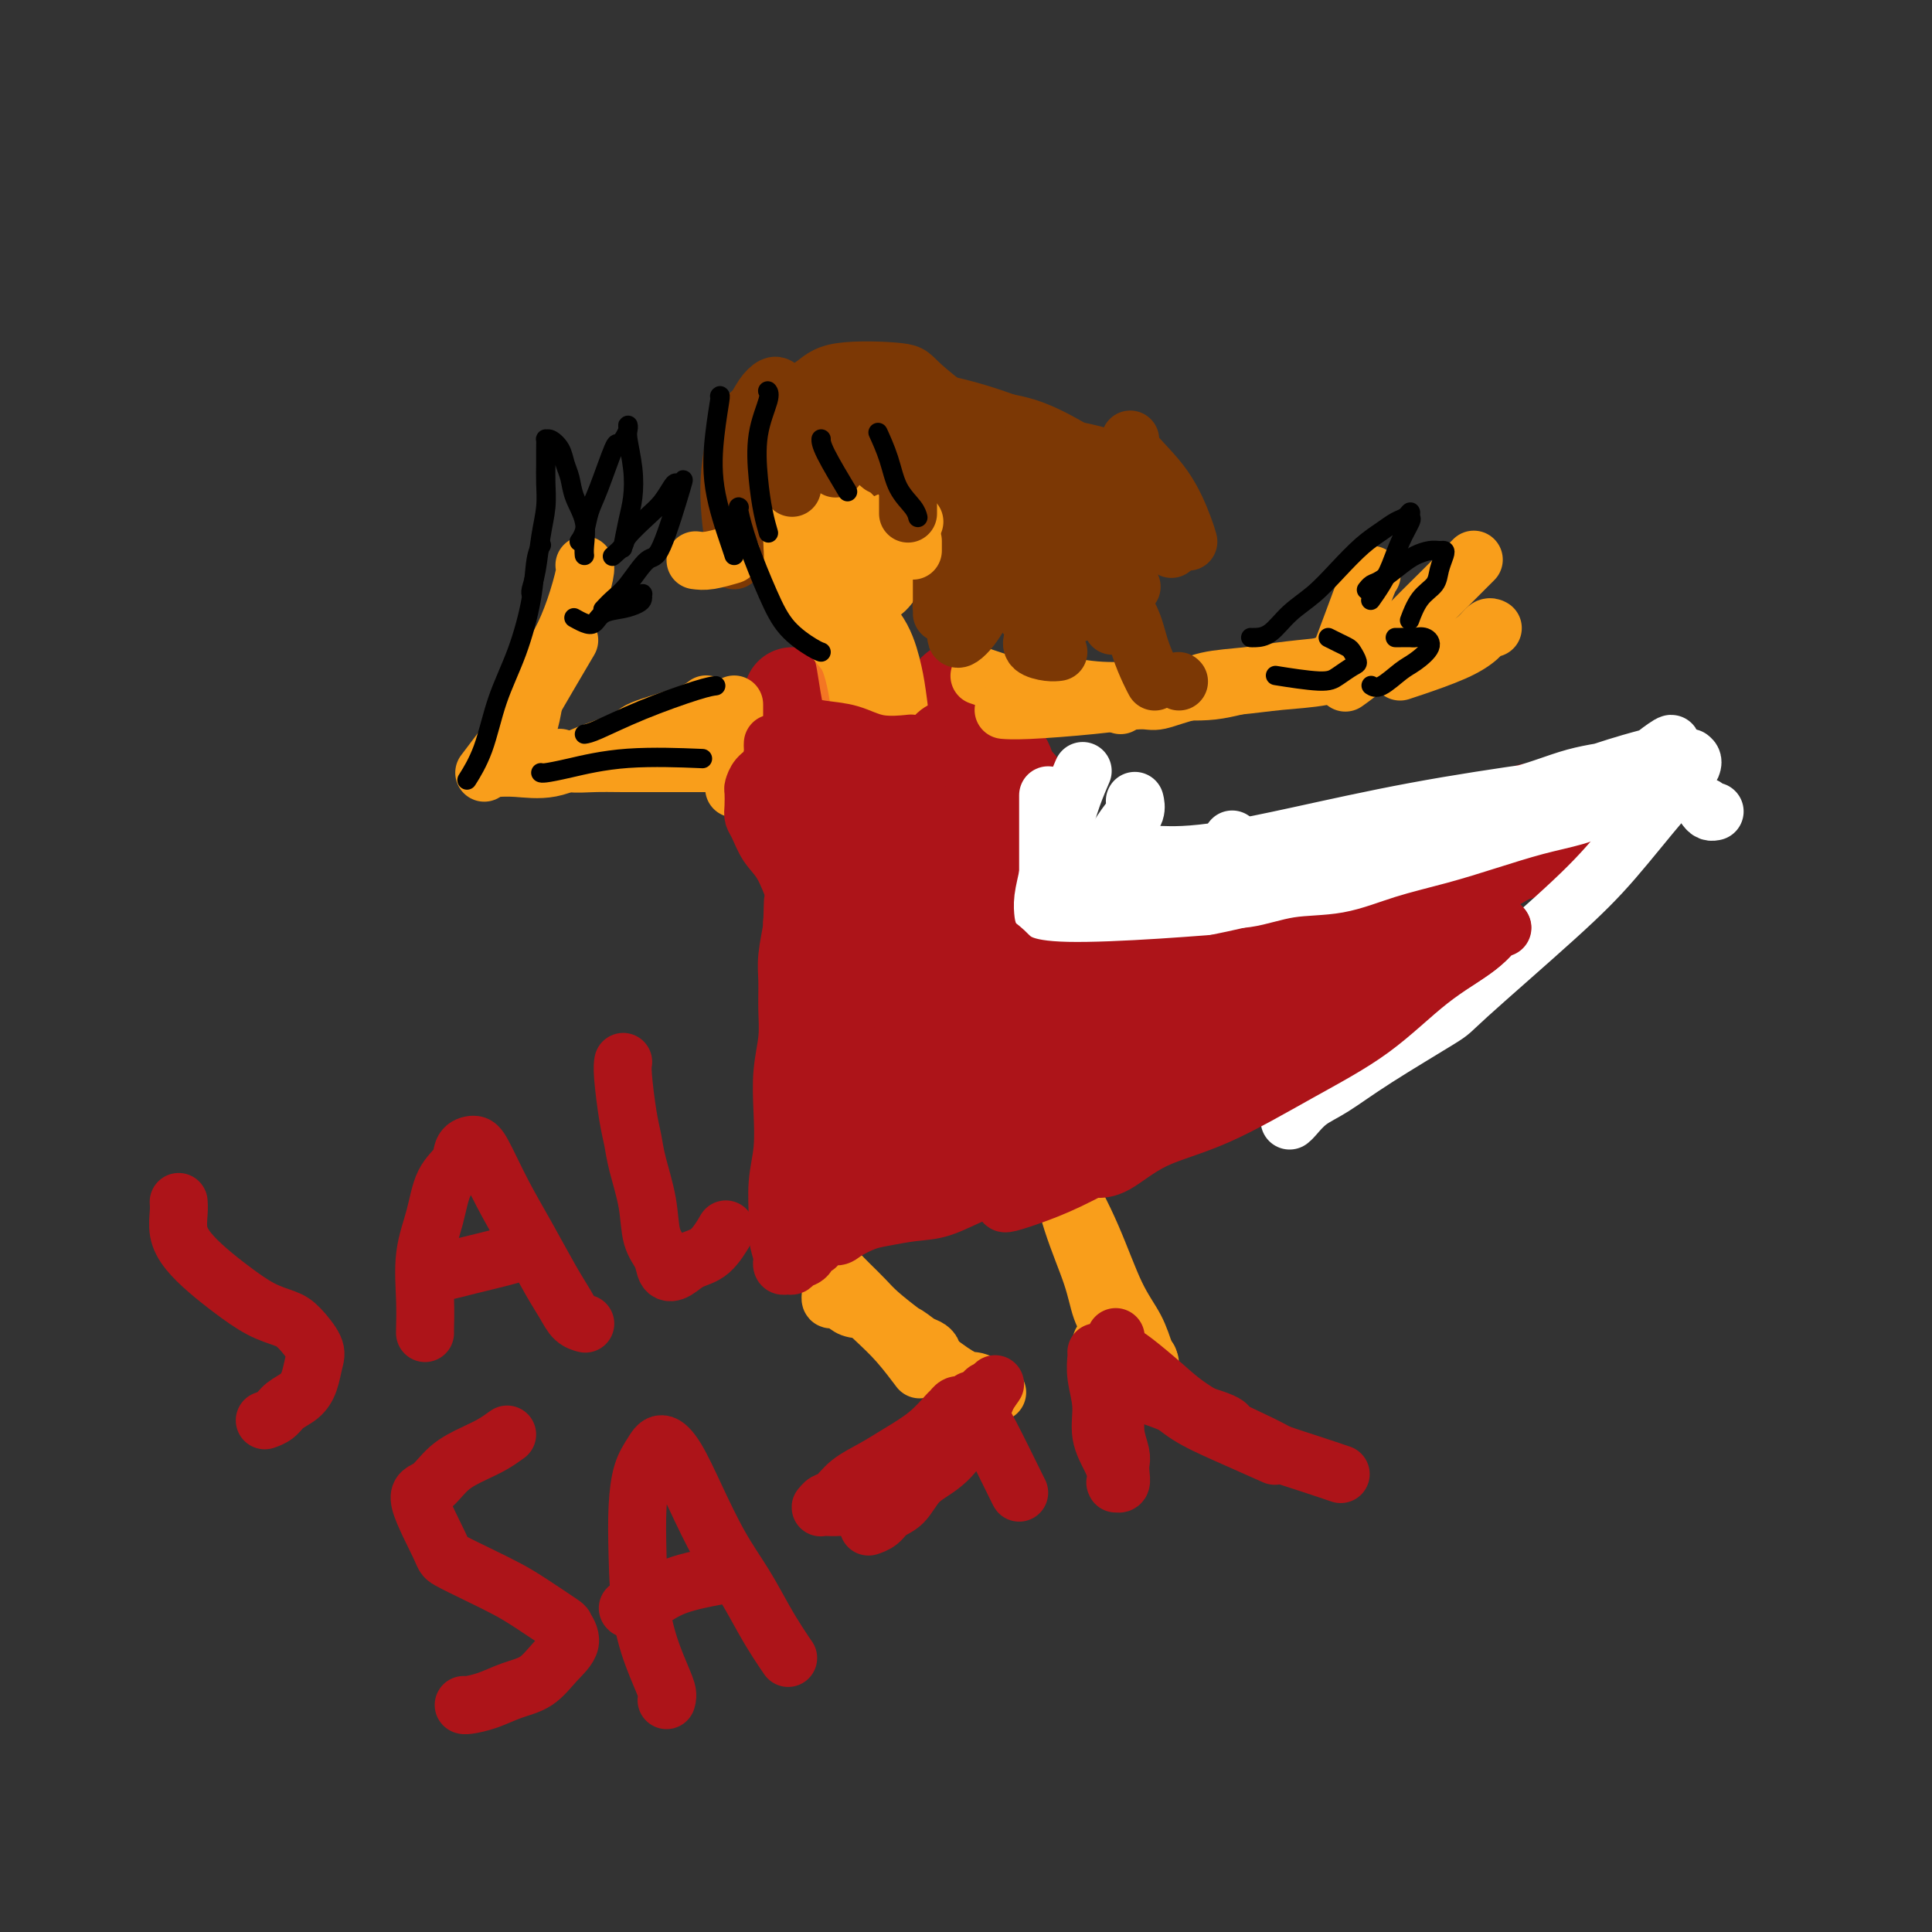 <svg viewBox='0 0 400 400' version='1.1' xmlns='http://www.w3.org/2000/svg' xmlns:xlink='http://www.w3.org/1999/xlink'><rect x="0" y="0" width="400" height="400" fill="#333333" stroke="none"/><g fill='none' stroke='#AD1419' stroke-width='4' stroke-linecap='round' stroke-linejoin='round'><path d='M159,141c-0.000,-0.028 -0.000,-0.056 0,0c0.000,0.056 0.000,0.195 0,0c-0.000,-0.195 -0.000,-0.726 0,0c0.000,0.726 0.000,2.707 0,4c-0.000,1.293 -0.001,1.897 0,3c0.001,1.103 0.002,2.703 0,4c-0.002,1.297 -0.008,2.290 0,3c0.008,0.710 0.029,1.138 0,2c-0.029,0.862 -0.110,2.159 0,3c0.110,0.841 0.410,1.226 1,2c0.590,0.774 1.471,1.935 2,3c0.529,1.065 0.705,2.033 1,3c0.295,0.967 0.709,1.935 1,3c0.291,1.065 0.460,2.229 1,3c0.540,0.771 1.451,1.148 2,2c0.549,0.852 0.736,2.179 1,3c0.264,0.821 0.607,1.137 1,2c0.393,0.863 0.837,2.273 1,3c0.163,0.727 0.044,0.769 0,1c-0.044,0.231 -0.012,0.649 0,1c0.012,0.351 0.003,0.633 0,1c-0.003,0.367 -0.001,0.819 0,1c0.001,0.181 0.000,0.090 0,0'/></g>
<g fill='none' stroke='#AD1419' stroke-width='20' stroke-linecap='round' stroke-linejoin='round'><path d='M164,144c-0.057,0.291 -0.113,0.582 0,1c0.113,0.418 0.397,0.964 1,3c0.603,2.036 1.527,5.562 2,9c0.473,3.438 0.497,6.787 1,10c0.503,3.213 1.487,6.288 2,9c0.513,2.712 0.557,5.059 1,7c0.443,1.941 1.285,3.476 2,5c0.715,1.524 1.302,3.035 2,4c0.698,0.965 1.507,1.382 2,2c0.493,0.618 0.671,1.436 1,2c0.329,0.564 0.808,0.876 1,1c0.192,0.124 0.096,0.062 0,0'/><path d='M165,158c-0.975,-0.400 -1.950,-0.801 0,0c1.950,0.801 6.827,2.803 10,4c3.173,1.197 4.644,1.588 6,2c1.356,0.412 2.597,0.843 4,1c1.403,0.157 2.966,0.039 4,0c1.034,-0.039 1.537,0.001 2,0c0.463,-0.001 0.885,-0.041 1,0c0.115,0.041 -0.077,0.165 0,0c0.077,-0.165 0.422,-0.618 0,-1c-0.422,-0.382 -1.612,-0.691 -3,-1c-1.388,-0.309 -2.973,-0.617 -5,-1c-2.027,-0.383 -4.495,-0.842 -6,-1c-1.505,-0.158 -2.047,-0.014 -3,0c-0.953,0.014 -2.319,-0.102 -3,0c-0.681,0.102 -0.679,0.421 0,1c0.679,0.579 2.033,1.419 4,2c1.967,0.581 4.547,0.902 7,1c2.453,0.098 4.780,-0.026 7,0c2.220,0.026 4.332,0.203 6,0c1.668,-0.203 2.890,-0.786 4,-1c1.110,-0.214 2.106,-0.057 3,0c0.894,0.057 1.684,0.015 2,0c0.316,-0.015 0.156,-0.004 0,0c-0.156,0.004 -0.310,0.001 -1,0c-0.690,-0.001 -1.917,-0.000 -3,0c-1.083,0.000 -2.024,0.000 -3,0c-0.976,-0.000 -1.988,-0.000 -3,0'/><path d='M195,164c-1.621,0.226 -1.673,0.790 -2,1c-0.327,0.210 -0.929,0.065 -1,0c-0.071,-0.065 0.390,-0.052 1,0c0.610,0.052 1.369,0.142 2,0c0.631,-0.142 1.135,-0.516 2,-1c0.865,-0.484 2.090,-1.077 3,-2c0.910,-0.923 1.505,-2.176 2,-3c0.495,-0.824 0.890,-1.218 1,-2c0.110,-0.782 -0.064,-1.953 0,-3c0.064,-1.047 0.368,-1.971 0,-3c-0.368,-1.029 -1.406,-2.164 -2,-3c-0.594,-0.836 -0.743,-1.372 -1,-2c-0.257,-0.628 -0.623,-1.346 -1,-2c-0.377,-0.654 -0.766,-1.243 -1,-1c-0.234,0.243 -0.315,1.317 0,2c0.315,0.683 1.025,0.973 2,2c0.975,1.027 2.216,2.789 3,4c0.784,1.211 1.109,1.870 2,3c0.891,1.130 2.346,2.731 3,4c0.654,1.269 0.508,2.204 1,3c0.492,0.796 1.621,1.451 2,2c0.379,0.549 0.007,0.992 0,1c-0.007,0.008 0.349,-0.418 0,-1c-0.349,-0.582 -1.404,-1.319 -2,-2c-0.596,-0.681 -0.734,-1.305 -1,-2c-0.266,-0.695 -0.660,-1.459 -1,-2c-0.340,-0.541 -0.627,-0.858 -1,-1c-0.373,-0.142 -0.832,-0.110 -1,0c-0.168,0.110 -0.045,0.299 0,1c0.045,0.701 0.013,1.915 0,3c-0.013,1.085 -0.006,2.043 0,3'/><path d='M205,163c-0.207,1.693 0.275,2.925 0,4c-0.275,1.075 -1.308,1.994 -2,3c-0.692,1.006 -1.044,2.100 -2,3c-0.956,0.900 -2.516,1.606 -4,2c-1.484,0.394 -2.893,0.475 -4,1c-1.107,0.525 -1.912,1.495 -3,2c-1.088,0.505 -2.459,0.544 -4,1c-1.541,0.456 -3.251,1.329 -4,2c-0.749,0.671 -0.536,1.140 0,2c0.536,0.860 1.396,2.111 2,3c0.604,0.889 0.953,1.417 2,2c1.047,0.583 2.792,1.222 4,2c1.208,0.778 1.879,1.695 3,2c1.121,0.305 2.690,-0.001 4,0c1.310,0.001 2.360,0.311 3,0c0.640,-0.311 0.871,-1.241 1,-2c0.129,-0.759 0.156,-1.346 0,-2c-0.156,-0.654 -0.496,-1.376 -1,-2c-0.504,-0.624 -1.172,-1.152 -2,-2c-0.828,-0.848 -1.814,-2.018 -3,-2c-1.186,0.018 -2.571,1.224 -3,2c-0.429,0.776 0.097,1.124 1,2c0.903,0.876 2.184,2.281 3,3c0.816,0.719 1.169,0.752 2,1c0.831,0.248 2.140,0.712 3,1c0.860,0.288 1.272,0.400 2,0c0.728,-0.400 1.772,-1.314 2,-2c0.228,-0.686 -0.362,-1.146 -1,-2c-0.638,-0.854 -1.325,-2.101 -2,-3c-0.675,-0.899 -1.337,-1.449 -2,-2'/><path d='M200,182c-1.380,-1.309 -2.331,-1.083 -3,-1c-0.669,0.083 -1.056,0.022 -2,0c-0.944,-0.022 -2.447,-0.006 -3,0c-0.553,0.006 -0.158,0.002 0,0c0.158,-0.002 0.079,-0.001 0,0'/><path d='M182,182c0.045,0.026 0.091,0.053 0,0c-0.091,-0.053 -0.318,-0.185 0,1c0.318,1.185 1.181,3.688 2,6c0.819,2.312 1.592,4.432 2,6c0.408,1.568 0.449,2.585 1,4c0.551,1.415 1.612,3.228 2,4c0.388,0.772 0.104,0.504 0,1c-0.104,0.496 -0.026,1.758 0,2c0.026,0.242 0.001,-0.534 0,-1c-0.001,-0.466 0.021,-0.621 -1,-2c-1.021,-1.379 -3.086,-3.981 -4,-5c-0.914,-1.019 -0.678,-0.454 -1,-1c-0.322,-0.546 -1.200,-2.202 -2,-3c-0.800,-0.798 -1.520,-0.738 -2,-1c-0.480,-0.262 -0.721,-0.847 -1,0c-0.279,0.847 -0.597,3.125 -1,6c-0.403,2.875 -0.892,6.348 -1,10c-0.108,3.652 0.163,7.483 0,11c-0.163,3.517 -0.761,6.719 -1,8c-0.239,1.281 -0.120,0.640 0,0'/><path d='M179,194c-0.368,0.437 -0.736,0.874 -1,3c-0.264,2.126 -0.424,5.940 -1,11c-0.576,5.060 -1.567,11.367 -2,17c-0.433,5.633 -0.309,10.594 0,14c0.309,3.406 0.803,5.259 1,6c0.197,0.741 0.099,0.371 0,0'/><path d='M215,168c0.002,0.003 0.003,0.006 0,0c-0.003,-0.006 -0.012,-0.020 0,0c0.012,0.020 0.044,0.073 0,0c-0.044,-0.073 -0.165,-0.273 0,0c0.165,0.273 0.614,1.018 1,2c0.386,0.982 0.707,2.201 1,3c0.293,0.799 0.558,1.177 1,2c0.442,0.823 1.062,2.090 2,3c0.938,0.910 2.195,1.461 3,2c0.805,0.539 1.157,1.065 2,2c0.843,0.935 2.176,2.279 3,3c0.824,0.721 1.139,0.820 2,1c0.861,0.180 2.267,0.441 3,1c0.733,0.559 0.792,1.415 1,2c0.208,0.585 0.566,0.900 1,1c0.434,0.100 0.946,-0.014 1,0c0.054,0.014 -0.349,0.158 -1,0c-0.651,-0.158 -1.552,-0.617 -3,-1c-1.448,-0.383 -3.445,-0.691 -5,-1c-1.555,-0.309 -2.668,-0.618 -4,-1c-1.332,-0.382 -2.881,-0.835 -4,-1c-1.119,-0.165 -1.806,-0.042 -3,0c-1.194,0.042 -2.894,0.004 -4,0c-1.106,-0.004 -1.617,0.027 -2,0c-0.383,-0.027 -0.639,-0.110 -1,0c-0.361,0.110 -0.828,0.414 -1,1c-0.172,0.586 -0.049,1.453 0,2c0.049,0.547 0.025,0.773 0,1'/><path d='M208,190c0.025,0.959 0.587,1.356 1,2c0.413,0.644 0.676,1.535 1,2c0.324,0.465 0.710,0.503 1,1c0.290,0.497 0.486,1.454 1,2c0.514,0.546 1.348,0.682 2,1c0.652,0.318 1.124,0.817 2,1c0.876,0.183 2.156,0.048 3,0c0.844,-0.048 1.252,-0.009 2,0c0.748,0.009 1.837,-0.012 3,0c1.163,0.012 2.399,0.057 4,0c1.601,-0.057 3.567,-0.216 6,-1c2.433,-0.784 5.333,-2.193 8,-3c2.667,-0.807 5.100,-1.011 8,-2c2.900,-0.989 6.268,-2.763 10,-4c3.732,-1.237 7.827,-1.936 11,-3c3.173,-1.064 5.422,-2.492 8,-4c2.578,-1.508 5.485,-3.095 8,-4c2.515,-0.905 4.639,-1.128 7,-2c2.361,-0.872 4.960,-2.392 6,-3c1.040,-0.608 0.520,-0.304 0,0'/><path d='M219,193c-0.123,-0.192 -0.247,-0.384 1,0c1.247,0.384 3.863,1.344 7,2c3.137,0.656 6.793,1.009 11,1c4.207,-0.009 8.965,-0.379 14,-1c5.035,-0.621 10.348,-1.492 15,-3c4.652,-1.508 8.642,-3.651 13,-5c4.358,-1.349 9.085,-1.903 13,-3c3.915,-1.097 7.018,-2.737 10,-4c2.982,-1.263 5.841,-2.148 9,-3c3.159,-0.852 6.617,-1.672 8,-2c1.383,-0.328 0.692,-0.164 0,0'/><path d='M317,168c-0.772,1.158 -1.544,2.316 -3,4c-1.456,1.684 -3.597,3.895 -6,6c-2.403,2.105 -5.067,4.104 -8,7c-2.933,2.896 -6.136,6.691 -10,10c-3.864,3.309 -8.388,6.134 -12,9c-3.612,2.866 -6.313,5.773 -9,8c-2.687,2.227 -5.359,3.772 -7,5c-1.641,1.228 -2.249,2.138 -3,3c-0.751,0.862 -1.643,1.675 -2,2c-0.357,0.325 -0.178,0.163 0,0'/><path d='M290,198c0.056,-0.068 0.113,-0.137 0,0c-0.113,0.137 -0.395,0.478 -1,1c-0.605,0.522 -1.533,1.223 -3,2c-1.467,0.777 -3.473,1.630 -6,3c-2.527,1.370 -5.574,3.259 -9,5c-3.426,1.741 -7.230,3.335 -11,5c-3.770,1.665 -7.505,3.403 -11,5c-3.495,1.597 -6.748,3.055 -10,4c-3.252,0.945 -6.503,1.378 -9,2c-2.497,0.622 -4.241,1.435 -6,2c-1.759,0.565 -3.533,0.883 -5,1c-1.467,0.117 -2.628,0.032 -4,0c-1.372,-0.032 -2.956,-0.013 -4,0c-1.044,0.013 -1.548,0.019 -2,0c-0.452,-0.019 -0.852,-0.064 -1,0c-0.148,0.064 -0.046,0.236 0,0c0.046,-0.236 0.035,-0.879 0,-1c-0.035,-0.121 -0.094,0.281 1,0c1.094,-0.281 3.341,-1.245 6,-2c2.659,-0.755 5.730,-1.300 9,-2c3.270,-0.700 6.738,-1.553 10,-2c3.262,-0.447 6.319,-0.487 9,-1c2.681,-0.513 4.987,-1.499 7,-2c2.013,-0.501 3.732,-0.516 5,-1c1.268,-0.484 2.084,-1.438 3,-2c0.916,-0.562 1.933,-0.731 2,-1c0.067,-0.269 -0.817,-0.639 -2,-1c-1.183,-0.361 -2.665,-0.713 -5,-1c-2.335,-0.287 -5.524,-0.511 -10,0c-4.476,0.511 -10.238,1.755 -16,3'/><path d='M227,215c-6.767,1.372 -10.684,3.304 -15,5c-4.316,1.696 -9.030,3.158 -13,5c-3.970,1.842 -7.194,4.065 -10,6c-2.806,1.935 -5.192,3.582 -7,5c-1.808,1.418 -3.038,2.608 -4,4c-0.962,1.392 -1.656,2.987 -2,4c-0.344,1.013 -0.336,1.446 0,2c0.336,0.554 1.001,1.230 2,1c0.999,-0.230 2.332,-1.365 4,-3c1.668,-1.635 3.671,-3.771 6,-6c2.329,-2.229 4.983,-4.553 7,-7c2.017,-2.447 3.395,-5.019 5,-7c1.605,-1.981 3.435,-3.371 5,-5c1.565,-1.629 2.863,-3.498 4,-5c1.137,-1.502 2.113,-2.637 3,-4c0.887,-1.363 1.684,-2.955 2,-4c0.316,-1.045 0.152,-1.542 0,-2c-0.152,-0.458 -0.291,-0.878 -1,-1c-0.709,-0.122 -1.988,0.052 -4,1c-2.012,0.948 -4.755,2.668 -8,5c-3.245,2.332 -6.990,5.276 -9,7c-2.010,1.724 -2.283,2.226 -3,3c-0.717,0.774 -1.876,1.818 -3,3c-1.124,1.182 -2.212,2.502 -3,4c-0.788,1.498 -1.275,3.174 0,3c1.275,-0.174 4.313,-2.199 7,-5c2.687,-2.801 5.024,-6.378 8,-9c2.976,-2.622 6.592,-4.291 9,-6c2.408,-1.709 3.610,-3.460 5,-5c1.390,-1.540 2.969,-2.869 4,-4c1.031,-1.131 1.516,-2.066 2,-3'/><path d='M218,197c5.403,-5.101 1.412,-1.853 -1,0c-2.412,1.853 -3.244,2.312 -5,4c-1.756,1.688 -4.435,4.604 -7,7c-2.565,2.396 -5.014,4.272 -7,6c-1.986,1.728 -3.509,3.310 -5,5c-1.491,1.690 -2.951,3.489 -4,5c-1.049,1.511 -1.687,2.734 -2,4c-0.313,1.266 -0.300,2.577 1,3c1.300,0.423 3.889,-0.040 8,-1c4.111,-0.960 9.746,-2.417 12,-3c2.254,-0.583 1.127,-0.291 0,0'/><path d='M288,182c-0.134,-0.042 -0.268,-0.084 0,0c0.268,0.084 0.939,0.293 2,0c1.061,-0.293 2.512,-1.087 5,-2c2.488,-0.913 6.012,-1.943 9,-3c2.988,-1.057 5.440,-2.139 8,-3c2.560,-0.861 5.228,-1.501 7,-2c1.772,-0.499 2.649,-0.857 3,-1c0.351,-0.143 0.175,-0.072 0,0'/><path d='M295,186c-0.007,0.073 -0.014,0.146 0,0c0.014,-0.146 0.050,-0.512 1,-1c0.950,-0.488 2.815,-1.098 5,-2c2.185,-0.902 4.689,-2.098 8,-4c3.311,-1.902 7.430,-4.512 10,-6c2.570,-1.488 3.591,-1.854 4,-2c0.409,-0.146 0.204,-0.073 0,0'/><path d='M288,179c-0.014,-0.009 -0.027,-0.018 0,0c0.027,0.018 0.095,0.064 1,0c0.905,-0.064 2.646,-0.238 5,-1c2.354,-0.762 5.322,-2.111 9,-3c3.678,-0.889 8.067,-1.316 11,-2c2.933,-0.684 4.409,-1.624 5,-2c0.591,-0.376 0.295,-0.188 0,0'/></g>
<g fill='none' stroke='#F47623' stroke-width='20' stroke-linecap='round' stroke-linejoin='round'><path d='M177,131c0.024,0.040 0.048,0.079 0,0c-0.048,-0.079 -0.168,-0.277 0,0c0.168,0.277 0.623,1.031 1,2c0.377,0.969 0.676,2.155 1,4c0.324,1.845 0.675,4.350 1,6c0.325,1.650 0.626,2.444 1,3c0.374,0.556 0.821,0.873 1,1c0.179,0.127 0.089,0.063 0,0'/></g>
<g fill='none' stroke='#F99E1B' stroke-width='20' stroke-linecap='round' stroke-linejoin='round'><path d='M175,128c0.001,0.003 0.001,0.006 0,0c-0.001,-0.006 -0.005,-0.020 0,0c0.005,0.020 0.018,0.073 0,0c-0.018,-0.073 -0.069,-0.271 0,0c0.069,0.271 0.257,1.013 1,2c0.743,0.987 2.042,2.220 3,4c0.958,1.780 1.576,4.106 2,6c0.424,1.894 0.652,3.356 1,6c0.348,2.644 0.814,6.470 1,8c0.186,1.530 0.093,0.765 0,0'/></g>
<g fill='none' stroke='#F99E1B' stroke-width='12' stroke-linecap='round' stroke-linejoin='round'><path d='M152,146c0.000,-0.131 0.000,-0.261 0,0c0.000,0.261 0.000,0.915 0,2c0.000,1.085 0.000,2.603 0,4c0.000,1.397 0.000,2.673 0,4c0.000,1.327 0.000,2.703 0,4c0.000,1.297 0.000,2.513 0,3c0.000,0.487 0.000,0.243 0,0'/><path d='M147,150c0.000,0.000 0.000,0.000 0,0c0.000,0.000 0.000,0.000 0,0c0.000,0.000 0.000,0.000 0,0'/><path d='M150,158c-0.015,0.000 -0.030,0.000 0,0c0.030,-0.000 0.104,-0.000 0,0c-0.104,0.000 -0.385,0.000 -1,0c-0.615,-0.000 -1.562,-0.000 -3,0c-1.438,0.000 -3.365,0.001 -5,0c-1.635,-0.001 -2.978,-0.004 -5,0c-2.022,0.004 -4.724,0.015 -7,0c-2.276,-0.015 -4.125,-0.056 -6,0c-1.875,0.056 -3.774,0.207 -5,0c-1.226,-0.207 -1.779,-0.774 -2,-1c-0.221,-0.226 -0.111,-0.113 0,0'/><path d='M146,146c0.191,-0.147 0.381,-0.294 0,0c-0.381,0.294 -1.334,1.029 -4,2c-2.666,0.971 -7.045,2.180 -9,3c-1.955,0.820 -1.488,1.253 -3,2c-1.512,0.747 -5.005,1.808 -8,3c-2.995,1.192 -5.494,2.515 -8,3c-2.506,0.485 -5.021,0.130 -7,0c-1.979,-0.130 -3.423,-0.037 -4,0c-0.577,0.037 -0.289,0.019 0,0'/><path d='M101,159c-0.644,0.850 -1.289,1.700 0,0c1.289,-1.700 4.510,-5.951 6,-8c1.490,-2.049 1.247,-1.898 3,-5c1.753,-3.102 5.501,-9.458 7,-12c1.499,-2.542 0.750,-1.271 0,0'/><path d='M121,117c0.156,0.233 0.312,0.466 0,2c-0.312,1.534 -1.091,4.370 -2,7c-0.909,2.630 -1.946,5.054 -3,7c-1.054,1.946 -2.125,3.415 -3,5c-0.875,1.585 -1.555,3.287 -2,5c-0.445,1.713 -0.655,3.439 -1,5c-0.345,1.561 -0.824,2.959 -1,4c-0.176,1.041 -0.050,1.726 0,2c0.050,0.274 0.025,0.137 0,0'/><path d='M203,140c0.064,0.022 0.128,0.043 0,0c-0.128,-0.043 -0.448,-0.151 0,0c0.448,0.151 1.665,0.562 3,1c1.335,0.438 2.787,0.904 5,1c2.213,0.096 5.188,-0.177 8,0c2.812,0.177 5.460,0.806 9,1c3.540,0.194 7.971,-0.046 12,0c4.029,0.046 7.654,0.380 11,0c3.346,-0.380 6.412,-1.473 10,-2c3.588,-0.527 7.697,-0.488 10,-1c2.303,-0.512 2.801,-1.575 3,-2c0.199,-0.425 0.100,-0.213 0,0'/><path d='M208,147c-0.018,-0.002 -0.036,-0.003 0,0c0.036,0.003 0.124,0.011 0,0c-0.124,-0.011 -0.462,-0.040 0,0c0.462,0.040 1.722,0.147 5,0c3.278,-0.147 8.572,-0.550 13,-1c4.428,-0.450 7.991,-0.947 10,-1c2.009,-0.053 2.466,0.338 4,0c1.534,-0.338 4.146,-1.404 7,-2c2.854,-0.596 5.950,-0.720 9,-1c3.050,-0.280 6.055,-0.714 9,-1c2.945,-0.286 5.831,-0.423 9,-1c3.169,-0.577 6.620,-1.593 8,-2c1.380,-0.407 0.690,-0.203 0,0'/><path d='M232,146c0.540,-0.325 1.080,-0.650 2,-1c0.920,-0.350 2.220,-0.724 4,-1c1.780,-0.276 4.039,-0.455 6,-1c1.961,-0.545 3.623,-1.456 6,-2c2.377,-0.544 5.468,-0.720 8,-1c2.532,-0.280 4.503,-0.663 7,-1c2.497,-0.337 5.518,-0.629 9,-1c3.482,-0.371 7.423,-0.820 9,-1c1.577,-0.180 0.788,-0.090 0,0'/><path d='M305,116c0.119,-0.119 0.239,-0.237 0,0c-0.239,0.237 -0.835,0.831 -2,2c-1.165,1.169 -2.898,2.913 -5,5c-2.102,2.087 -4.574,4.518 -7,7c-2.426,2.482 -4.807,5.014 -7,7c-2.193,1.986 -4.198,3.424 -5,4c-0.802,0.576 -0.401,0.288 0,0'/><path d='M309,130c-0.021,-0.011 -0.042,-0.023 0,0c0.042,0.023 0.145,0.079 0,0c-0.145,-0.079 -0.540,-0.294 -1,0c-0.460,0.294 -0.985,1.098 -2,2c-1.015,0.902 -2.519,1.902 -5,3c-2.481,1.098 -5.937,2.296 -8,3c-2.063,0.704 -2.732,0.916 -3,1c-0.268,0.084 -0.134,0.042 0,0'/><path d='M284,119c-0.173,0.179 -0.345,0.357 -1,2c-0.655,1.643 -1.792,4.750 -3,8c-1.208,3.250 -2.488,6.643 -3,8c-0.512,1.357 -0.256,0.679 0,0'/><path d='M173,128c-0.178,-0.287 -0.355,-0.575 -1,-1c-0.645,-0.425 -1.757,-0.989 -3,-2c-1.243,-1.011 -2.618,-2.469 -4,-4c-1.382,-1.531 -2.771,-3.136 -4,-5c-1.229,-1.864 -2.299,-3.987 -3,-6c-0.701,-2.013 -1.032,-3.915 -1,-6c0.032,-2.085 0.426,-4.353 1,-6c0.574,-1.647 1.328,-2.672 2,-4c0.672,-1.328 1.264,-2.959 2,-4c0.736,-1.041 1.617,-1.494 3,-2c1.383,-0.506 3.268,-1.067 5,-1c1.732,0.067 3.311,0.760 5,2c1.689,1.240 3.487,3.027 5,5c1.513,1.973 2.740,4.130 4,6c1.260,1.870 2.554,3.451 3,5c0.446,1.549 0.044,3.066 0,5c-0.044,1.934 0.271,4.285 0,6c-0.271,1.715 -1.129,2.795 -2,4c-0.871,1.205 -1.756,2.536 -3,3c-1.244,0.464 -2.848,0.061 -4,0c-1.152,-0.061 -1.854,0.221 -3,0c-1.146,-0.221 -2.738,-0.946 -4,-2c-1.262,-1.054 -2.194,-2.437 -3,-4c-0.806,-1.563 -1.486,-3.305 -2,-5c-0.514,-1.695 -0.861,-3.341 -1,-5c-0.139,-1.659 -0.069,-3.329 0,-5'/><path d='M165,102c-0.098,-3.246 1.155,-3.861 2,-5c0.845,-1.139 1.280,-2.802 2,-4c0.720,-1.198 1.723,-1.931 3,-2c1.277,-0.069 2.826,0.524 4,1c1.174,0.476 1.974,0.833 3,2c1.026,1.167 2.280,3.142 3,5c0.720,1.858 0.907,3.598 1,5c0.093,1.402 0.092,2.465 0,4c-0.092,1.535 -0.275,3.543 -1,5c-0.725,1.457 -1.991,2.364 -3,3c-1.009,0.636 -1.759,0.999 -3,1c-1.241,0.001 -2.971,-0.362 -4,-1c-1.029,-0.638 -1.357,-1.550 -2,-3c-0.643,-1.450 -1.602,-3.436 -2,-5c-0.398,-1.564 -0.234,-2.706 0,-4c0.234,-1.294 0.540,-2.740 1,-4c0.460,-1.260 1.076,-2.333 2,-3c0.924,-0.667 2.158,-0.928 3,-1c0.842,-0.072 1.294,0.044 2,1c0.706,0.956 1.667,2.751 2,4c0.333,1.249 0.038,1.953 0,3c-0.038,1.047 0.182,2.436 0,4c-0.182,1.564 -0.766,3.304 -1,4c-0.234,0.696 -0.117,0.348 0,0'/><path d='M169,256c-0.081,0.131 -0.161,0.262 0,1c0.161,0.738 0.565,2.081 1,3c0.435,0.919 0.901,1.412 1,2c0.099,0.588 -0.170,1.272 0,2c0.170,0.728 0.780,1.501 1,2c0.220,0.499 0.051,0.725 0,1c-0.051,0.275 0.015,0.599 0,1c-0.015,0.401 -0.110,0.879 0,1c0.110,0.121 0.427,-0.114 1,0c0.573,0.114 1.402,0.579 2,1c0.598,0.421 0.965,0.799 2,1c1.035,0.201 2.739,0.225 4,1c1.261,0.775 2.079,2.302 3,3c0.921,0.698 1.945,0.569 3,1c1.055,0.431 2.140,1.423 3,2c0.860,0.577 1.494,0.738 2,1c0.506,0.262 0.885,0.626 1,1c0.115,0.374 -0.035,0.757 0,1c0.035,0.243 0.253,0.347 0,0c-0.253,-0.347 -0.977,-1.146 -2,-2c-1.023,-0.854 -2.343,-1.762 -4,-3c-1.657,-1.238 -3.650,-2.806 -5,-4c-1.350,-1.194 -2.056,-2.014 -3,-3c-0.944,-0.986 -2.127,-2.139 -3,-3c-0.873,-0.861 -1.437,-1.431 -2,-2'/><path d='M174,264c-3.154,-2.678 -1.538,-1.371 -1,-1c0.538,0.371 -0.002,-0.192 0,0c0.002,0.192 0.548,1.138 1,2c0.452,0.862 0.812,1.640 2,3c1.188,1.360 3.205,3.303 5,5c1.795,1.697 3.368,3.149 5,5c1.632,1.851 3.323,4.100 4,5c0.677,0.900 0.338,0.450 0,0'/><path d='M181,272c0.023,0.065 0.045,0.130 0,0c-0.045,-0.130 -0.159,-0.455 3,2c3.159,2.455 9.589,7.689 13,10c3.411,2.311 3.803,1.699 5,2c1.197,0.301 3.199,1.515 4,2c0.801,0.485 0.400,0.243 0,0'/><path d='M217,235c0.044,-0.000 0.088,-0.000 0,0c-0.088,0.000 -0.309,0.001 0,1c0.309,0.999 1.147,2.995 2,6c0.853,3.005 1.720,7.019 3,11c1.280,3.981 2.974,7.928 4,11c1.026,3.072 1.386,5.268 2,7c0.614,1.732 1.484,3.000 2,4c0.516,1.000 0.677,1.731 1,2c0.323,0.269 0.806,0.077 1,0c0.194,-0.077 0.097,-0.038 0,0'/><path d='M216,236c0.081,0.024 0.163,0.049 0,0c-0.163,-0.049 -0.570,-0.170 0,1c0.570,1.170 2.117,3.633 4,7c1.883,3.367 4.102,7.638 6,12c1.898,4.362 3.475,8.815 5,12c1.525,3.185 2.996,5.101 4,7c1.004,1.899 1.539,3.780 2,5c0.461,1.220 0.846,1.777 1,2c0.154,0.223 0.077,0.111 0,0'/><path d='M228,278c-0.018,0.089 -0.036,0.179 0,0c0.036,-0.179 0.125,-0.625 2,0c1.875,0.625 5.536,2.321 7,3c1.464,0.679 0.732,0.339 0,0'/></g>
<g fill='none' stroke='#AD1419' stroke-width='12' stroke-linecap='round' stroke-linejoin='round'><path d='M199,291c0.085,0.029 0.170,0.058 0,0c-0.170,-0.058 -0.597,-0.203 -1,0c-0.403,0.203 -0.784,0.753 -1,1c-0.216,0.247 -0.266,0.190 -1,1c-0.734,0.810 -2.150,2.487 -4,4c-1.850,1.513 -4.134,2.863 -6,4c-1.866,1.137 -3.313,2.060 -5,3c-1.687,0.940 -3.615,1.898 -5,3c-1.385,1.102 -2.226,2.348 -3,3c-0.774,0.652 -1.482,0.711 -2,1c-0.518,0.289 -0.846,0.808 -1,1c-0.154,0.192 -0.136,0.056 0,0c0.136,-0.056 0.388,-0.032 1,0c0.612,0.032 1.583,0.070 3,0c1.417,-0.070 3.279,-0.249 5,-1c1.721,-0.751 3.301,-2.073 5,-3c1.699,-0.927 3.516,-1.459 5,-2c1.484,-0.541 2.635,-1.090 4,-2c1.365,-0.910 2.943,-2.179 4,-3c1.057,-0.821 1.594,-1.193 2,-2c0.406,-0.807 0.682,-2.047 1,-3c0.318,-0.953 0.678,-1.617 1,-2c0.322,-0.383 0.607,-0.485 1,-1c0.393,-0.515 0.892,-1.445 1,-2c0.108,-0.555 -0.177,-0.736 0,-1c0.177,-0.264 0.817,-0.609 1,-1c0.183,-0.391 -0.091,-0.826 0,-1c0.091,-0.174 0.545,-0.087 1,0'/><path d='M205,288c1.913,-2.593 0.694,-1.075 0,0c-0.694,1.075 -0.863,1.709 -1,2c-0.137,0.291 -0.242,0.240 -1,1c-0.758,0.760 -2.170,2.333 -3,4c-0.830,1.667 -1.080,3.430 -2,5c-0.920,1.570 -2.511,2.949 -4,4c-1.489,1.051 -2.876,1.774 -4,3c-1.124,1.226 -1.986,2.956 -3,4c-1.014,1.044 -2.179,1.404 -3,2c-0.821,0.596 -1.298,1.430 -2,2c-0.702,0.570 -1.629,0.877 -2,1c-0.371,0.123 -0.185,0.061 0,0'/><path d='M201,290c0.016,-0.103 0.033,-0.206 0,0c-0.033,0.206 -0.114,0.721 0,1c0.114,0.279 0.423,0.323 1,1c0.577,0.677 1.423,1.985 3,5c1.577,3.015 3.886,7.735 5,10c1.114,2.265 1.033,2.076 1,2c-0.033,-0.076 -0.016,-0.038 0,0'/><path d='M227,280c-0.009,-0.030 -0.018,-0.060 0,0c0.018,0.060 0.064,0.211 0,1c-0.064,0.789 -0.238,2.217 0,4c0.238,1.783 0.887,3.921 1,6c0.113,2.079 -0.309,4.098 0,6c0.309,1.902 1.350,3.686 2,5c0.650,1.314 0.910,2.157 1,3c0.090,0.843 0.010,1.684 0,2c-0.010,0.316 0.050,0.106 0,0c-0.050,-0.106 -0.208,-0.110 0,0c0.208,0.110 0.784,0.333 1,0c0.216,-0.333 0.072,-1.223 0,-2c-0.072,-0.777 -0.072,-1.442 0,-2c0.072,-0.558 0.215,-1.010 0,-2c-0.215,-0.990 -0.790,-2.519 -1,-4c-0.210,-1.481 -0.056,-2.916 0,-4c0.056,-1.084 0.015,-1.819 0,-3c-0.015,-1.181 -0.004,-2.807 0,-4c0.004,-1.193 0.001,-1.951 0,-3c-0.001,-1.049 -0.000,-2.387 0,-3c0.000,-0.613 0.000,-0.501 0,-1c-0.000,-0.499 -0.000,-1.610 0,-2c0.000,-0.390 0.000,-0.060 0,0c-0.000,0.060 -0.000,-0.149 0,0c0.000,0.149 0.000,0.656 0,1c-0.000,0.344 -0.000,0.525 0,1c0.000,0.475 0.000,1.243 0,2c-0.000,0.757 -0.000,1.502 0,2c0.000,0.498 0.000,0.749 0,1'/><path d='M231,284c-0.225,1.249 -0.788,0.870 -1,1c-0.212,0.130 -0.072,0.767 0,1c0.072,0.233 0.078,0.061 0,0c-0.078,-0.061 -0.238,-0.010 0,0c0.238,0.010 0.874,-0.019 1,0c0.126,0.019 -0.258,0.088 0,0c0.258,-0.088 1.158,-0.332 2,0c0.842,0.332 1.627,1.242 3,2c1.373,0.758 3.335,1.366 5,2c1.665,0.634 3.034,1.294 5,2c1.966,0.706 4.529,1.459 6,2c1.471,0.541 1.849,0.869 2,1c0.151,0.131 0.076,0.066 0,0'/><path d='M232,280c0.740,0.416 1.480,0.832 3,2c1.520,1.168 3.822,3.089 6,5c2.178,1.911 4.234,3.812 8,6c3.766,2.188 9.241,4.664 12,6c2.759,1.336 2.801,1.533 4,2c1.199,0.467 3.553,1.203 6,2c2.447,0.797 4.985,1.656 6,2c1.015,0.344 0.508,0.172 0,0'/><path d='M239,287c0.450,0.482 0.900,0.963 2,2c1.100,1.037 2.852,2.628 5,4c2.148,1.372 4.694,2.523 8,4c3.306,1.477 7.373,3.279 9,4c1.627,0.721 0.813,0.360 0,0'/></g>
<g fill='none' stroke='#7C3805' stroke-width='12' stroke-linecap='round' stroke-linejoin='round'><path d='M160,88c0.121,-0.334 0.243,-0.669 0,0c-0.243,0.669 -0.850,2.341 -2,5c-1.150,2.659 -2.844,6.307 -4,9c-1.156,2.693 -1.774,4.433 -2,6c-0.226,1.567 -0.061,2.960 0,4c0.061,1.040 0.017,1.726 0,2c-0.017,0.274 -0.009,0.137 0,0'/><path d='M161,84c-0.007,-0.051 -0.013,-0.102 0,0c0.013,0.102 0.046,0.357 0,1c-0.046,0.643 -0.170,1.675 0,3c0.170,1.325 0.633,2.943 1,5c0.367,2.057 0.637,4.554 1,6c0.363,1.446 0.818,1.842 1,2c0.182,0.158 0.091,0.079 0,0'/><path d='M168,86c0.026,0.064 0.052,0.129 0,0c-0.052,-0.129 -0.182,-0.451 0,0c0.182,0.451 0.676,1.676 1,3c0.324,1.324 0.479,2.747 1,4c0.521,1.253 1.410,2.337 2,3c0.590,0.663 0.883,0.904 1,1c0.117,0.096 0.059,0.048 0,0'/><path d='M173,83c0.045,-0.054 0.090,-0.109 0,0c-0.090,0.109 -0.314,0.380 0,1c0.314,0.620 1.167,1.589 2,3c0.833,1.411 1.647,3.265 3,5c1.353,1.735 3.244,3.353 4,4c0.756,0.647 0.378,0.324 0,0'/><path d='M173,82c-0.087,0.135 -0.174,0.271 0,1c0.174,0.729 0.607,2.052 2,4c1.393,1.948 3.744,4.522 6,7c2.256,2.478 4.415,4.859 6,6c1.585,1.141 2.596,1.040 3,1c0.404,-0.040 0.202,-0.020 0,0'/><path d='M171,84c-0.011,0.011 -0.021,0.022 0,0c0.021,-0.022 0.074,-0.077 0,0c-0.074,0.077 -0.275,0.287 0,1c0.275,0.713 1.026,1.930 2,3c0.974,1.070 2.172,1.993 4,3c1.828,1.007 4.286,2.097 7,3c2.714,0.903 5.683,1.617 9,2c3.317,0.383 6.981,0.434 10,0c3.019,-0.434 5.392,-1.354 8,-2c2.608,-0.646 5.452,-1.020 8,-1c2.548,0.020 4.799,0.434 7,1c2.201,0.566 4.353,1.286 7,3c2.647,1.714 5.790,4.423 8,7c2.210,2.577 3.489,5.022 4,6c0.511,0.978 0.256,0.489 0,0'/><path d='M244,141c0.000,0.000 0.100,0.100 0.1,0.1'/><path d='M176,89c0.068,0.044 0.135,0.087 0,0c-0.135,-0.087 -0.473,-0.306 0,0c0.473,0.306 1.759,1.137 4,2c2.241,0.863 5.439,1.758 9,3c3.561,1.242 7.484,2.830 11,4c3.516,1.170 6.624,1.922 10,3c3.376,1.078 7.021,2.482 10,4c2.979,1.518 5.293,3.149 7,5c1.707,1.851 2.806,3.921 4,6c1.194,2.079 2.484,4.165 3,5c0.516,0.835 0.258,0.417 0,0'/><path d='M206,88c0.005,-0.005 0.010,-0.010 0,0c-0.010,0.010 -0.035,0.036 0,0c0.035,-0.036 0.129,-0.135 2,1c1.871,1.135 5.518,3.503 9,6c3.482,2.497 6.799,5.123 10,7c3.201,1.877 6.285,3.005 9,5c2.715,1.995 5.061,4.856 6,6c0.939,1.144 0.469,0.572 0,0'/><path d='M234,91c-0.144,0.694 -0.287,1.388 1,3c1.287,1.612 4.005,4.144 6,7c1.995,2.856 3.268,6.038 4,8c0.732,1.962 0.923,2.703 1,3c0.077,0.297 0.038,0.148 0,0'/><path d='M165,85c0.088,-0.114 0.176,-0.227 1,0c0.824,0.227 2.384,0.796 4,1c1.616,0.204 3.289,0.044 6,0c2.711,-0.044 6.462,0.027 10,0c3.538,-0.027 6.865,-0.154 10,0c3.135,0.154 6.077,0.588 9,1c2.923,0.412 5.825,0.803 9,2c3.175,1.197 6.621,3.199 8,4c1.379,0.801 0.689,0.400 0,0'/><path d='M171,81c0.207,0.003 0.414,0.007 0,0c-0.414,-0.007 -1.448,-0.023 0,0c1.448,0.023 5.377,0.085 7,0c1.623,-0.085 0.940,-0.317 3,0c2.060,0.317 6.864,1.182 11,2c4.136,0.818 7.603,1.591 12,3c4.397,1.409 9.722,3.456 13,5c3.278,1.544 4.508,2.584 5,3c0.492,0.416 0.246,0.208 0,0'/><path d='M153,91c0.021,-0.059 0.043,-0.119 0,0c-0.043,0.119 -0.149,0.416 0,0c0.149,-0.416 0.555,-1.544 1,-2c0.445,-0.456 0.929,-0.238 2,-1c1.071,-0.762 2.730,-2.502 5,-4c2.270,-1.498 5.153,-2.754 7,-4c1.847,-1.246 2.658,-2.483 6,-3c3.342,-0.517 9.215,-0.314 12,0c2.785,0.314 2.480,0.738 5,3c2.520,2.262 7.863,6.360 10,8c2.137,1.640 1.069,0.820 0,0'/><path d='M161,80c0.064,0.040 0.127,0.080 0,0c-0.127,-0.080 -0.445,-0.278 -1,0c-0.555,0.278 -1.346,1.034 -2,2c-0.654,0.966 -1.170,2.143 -2,3c-0.830,0.857 -1.974,1.393 -3,4c-1.026,2.607 -1.935,7.287 -2,12c-0.065,4.713 0.713,9.461 1,12c0.287,2.539 0.082,2.868 0,3c-0.082,0.132 -0.041,0.066 0,0'/><path d='M200,103c0.138,-0.178 0.276,-0.357 1,0c0.724,0.357 2.033,1.249 4,3c1.967,1.751 4.591,4.362 7,6c2.409,1.638 4.605,2.305 7,4c2.395,1.695 4.991,4.418 7,7c2.009,2.582 3.431,5.023 4,6c0.569,0.977 0.284,0.488 0,0'/><path d='M231,121c0.079,-0.114 0.157,-0.228 0,0c-0.157,0.228 -0.550,0.797 0,2c0.550,1.203 2.042,3.041 3,5c0.958,1.959 1.380,4.041 2,6c0.620,1.959 1.436,3.797 2,5c0.564,1.203 0.875,1.772 1,2c0.125,0.228 0.062,0.114 0,0'/><path d='M195,104c0.000,0.081 0.000,0.163 0,0c-0.000,-0.163 -0.000,-0.570 0,0c0.000,0.570 0.000,2.116 0,4c-0.000,1.884 -0.000,4.107 0,6c0.000,1.893 0.000,3.457 0,5c-0.000,1.543 -0.001,3.067 0,4c0.001,0.933 0.003,1.277 0,2c-0.003,0.723 -0.012,1.825 0,2c0.012,0.175 0.044,-0.578 0,-1c-0.044,-0.422 -0.163,-0.513 0,-1c0.163,-0.487 0.608,-1.370 1,-2c0.392,-0.630 0.732,-1.008 1,-2c0.268,-0.992 0.464,-2.598 1,-4c0.536,-1.402 1.411,-2.600 2,-4c0.589,-1.400 0.891,-3.002 1,-4c0.109,-0.998 0.025,-1.391 0,-2c-0.025,-0.609 0.008,-1.435 0,-2c-0.008,-0.565 -0.057,-0.869 0,-1c0.057,-0.131 0.222,-0.090 0,1c-0.222,1.090 -0.830,3.230 -1,5c-0.170,1.770 0.097,3.171 0,5c-0.097,1.829 -0.560,4.085 -1,6c-0.440,1.915 -0.858,3.489 -1,5c-0.142,1.511 -0.008,2.960 0,4c0.008,1.040 -0.111,1.670 0,2c0.111,0.330 0.453,0.358 1,0c0.547,-0.358 1.299,-1.102 2,-2c0.701,-0.898 1.350,-1.949 2,-3'/><path d='M203,127c1.301,-1.185 2.055,-2.647 3,-4c0.945,-1.353 2.082,-2.598 3,-4c0.918,-1.402 1.619,-2.962 2,-4c0.381,-1.038 0.444,-1.555 1,-2c0.556,-0.445 1.606,-0.817 2,-1c0.394,-0.183 0.134,-0.177 0,0c-0.134,0.177 -0.141,0.527 0,1c0.141,0.473 0.431,1.071 0,2c-0.431,0.929 -1.581,2.190 -2,3c-0.419,0.810 -0.106,1.170 0,2c0.106,0.830 0.006,2.131 0,3c-0.006,0.869 0.081,1.305 0,2c-0.081,0.695 -0.331,1.650 0,2c0.331,0.350 1.244,0.094 2,0c0.756,-0.094 1.356,-0.025 2,0c0.644,0.025 1.331,0.007 2,0c0.669,-0.007 1.320,-0.001 2,0c0.680,0.001 1.389,-0.002 2,0c0.611,0.002 1.124,0.007 1,0c-0.124,-0.007 -0.884,-0.028 -1,0c-0.116,0.028 0.411,0.104 0,0c-0.411,-0.104 -1.759,-0.389 -3,0c-1.241,0.389 -2.376,1.453 -3,2c-0.624,0.547 -0.738,0.577 -1,1c-0.262,0.423 -0.672,1.238 -1,2c-0.328,0.762 -0.572,1.472 0,2c0.572,0.528 1.962,0.873 3,1c1.038,0.127 1.725,0.036 2,0c0.275,-0.036 0.137,-0.018 0,0'/></g>
<g fill='none' stroke='#F99E1B' stroke-width='12' stroke-linecap='round' stroke-linejoin='round'><path d='M144,116c0.822,0.111 1.644,0.222 3,0c1.356,-0.222 3.244,-0.778 4,-1c0.756,-0.222 0.378,-0.111 0,0'/><path d='M184,108c0.037,0.000 0.073,0.000 0,0c-0.073,0.000 -0.257,0.000 0,0c0.257,-0.000 0.954,0.000 2,0c1.046,0.000 2.442,0.000 3,0c0.558,0.000 0.279,0.000 0,0'/><path d='M189,112c0.000,0.311 0.000,0.622 0,1c0.000,0.378 0.000,0.822 0,1c0.000,0.178 0.000,0.089 0,0'/></g>
<g fill='none' stroke='#7C3805' stroke-width='12' stroke-linecap='round' stroke-linejoin='round'><path d='M186,98c0.000,0.000 0.000,0.000 0,0c0.000,0.000 0.000,0.000 0,0c0.000,0.000 0.000,0.000 0,0'/><path d='M188,87c0.000,-0.099 0.000,-0.198 0,0c0.000,0.198 0.000,0.693 0,1c0.000,0.307 0.000,0.428 0,1c0.000,0.572 0.000,1.597 0,2c0.000,0.403 0.000,0.186 0,3c0.000,2.814 0.000,8.661 0,11c0.000,2.339 0.000,1.169 0,0'/></g>
<g fill='none' stroke='#AD1419' stroke-width='12' stroke-linecap='round' stroke-linejoin='round'><path d='M236,219c-0.078,0.045 -0.155,0.090 0,0c0.155,-0.090 0.544,-0.313 0,0c-0.544,0.313 -2.021,1.164 -4,2c-1.979,0.836 -4.460,1.656 -7,3c-2.540,1.344 -5.139,3.211 -9,5c-3.861,1.789 -8.986,3.502 -13,5c-4.014,1.498 -6.919,2.783 -9,4c-2.081,1.217 -3.338,2.365 -5,3c-1.662,0.635 -3.728,0.756 -5,1c-1.272,0.244 -1.749,0.610 -2,1c-0.251,0.390 -0.277,0.803 0,1c0.277,0.197 0.855,0.177 2,0c1.145,-0.177 2.857,-0.511 5,-1c2.143,-0.489 4.718,-1.134 7,-2c2.282,-0.866 4.273,-1.952 7,-3c2.727,-1.048 6.191,-2.056 9,-3c2.809,-0.944 4.962,-1.823 7,-3c2.038,-1.177 3.962,-2.652 6,-4c2.038,-1.348 4.192,-2.571 6,-4c1.808,-1.429 3.271,-3.066 5,-4c1.729,-0.934 3.723,-1.164 5,-2c1.277,-0.836 1.838,-2.277 3,-3c1.162,-0.723 2.924,-0.727 4,-1c1.076,-0.273 1.464,-0.815 2,-1c0.536,-0.185 1.220,-0.014 2,0c0.780,0.014 1.657,-0.129 2,0c0.343,0.129 0.154,0.529 0,1c-0.154,0.471 -0.272,1.011 -1,2c-0.728,0.989 -2.065,2.425 -4,4c-1.935,1.575 -4.467,3.287 -7,5'/><path d='M242,225c-3.260,2.323 -5.911,3.630 -9,5c-3.089,1.370 -6.615,2.801 -10,4c-3.385,1.199 -6.629,2.165 -9,3c-2.371,0.835 -3.871,1.538 -6,2c-2.129,0.462 -4.889,0.684 -7,1c-2.111,0.316 -3.572,0.726 -5,1c-1.428,0.274 -2.822,0.412 -4,1c-1.178,0.588 -2.140,1.626 -3,2c-0.860,0.374 -1.617,0.083 -2,0c-0.383,-0.083 -0.390,0.041 0,0c0.390,-0.041 1.179,-0.248 2,0c0.821,0.248 1.674,0.950 3,1c1.326,0.050 3.126,-0.552 5,-1c1.874,-0.448 3.823,-0.741 6,-1c2.177,-0.259 4.584,-0.484 7,-1c2.416,-0.516 4.842,-1.325 7,-2c2.158,-0.675 4.047,-1.217 6,-2c1.953,-0.783 3.969,-1.806 6,-3c2.031,-1.194 4.078,-2.560 6,-4c1.922,-1.440 3.719,-2.953 5,-4c1.281,-1.047 2.046,-1.627 4,-3c1.954,-1.373 5.096,-3.541 7,-5c1.904,-1.459 2.571,-2.211 3,-3c0.429,-0.789 0.622,-1.614 1,-2c0.378,-0.386 0.941,-0.334 1,0c0.059,0.334 -0.388,0.949 -2,2c-1.612,1.051 -4.391,2.540 -7,5c-2.609,2.460 -5.049,5.893 -9,9c-3.951,3.107 -9.415,5.888 -14,8c-4.585,2.112 -8.293,3.556 -12,5'/><path d='M212,243c-5.937,2.748 -7.781,3.116 -10,4c-2.219,0.884 -4.815,2.282 -7,3c-2.185,0.718 -3.959,0.757 -6,1c-2.041,0.243 -4.347,0.690 -6,1c-1.653,0.310 -2.652,0.483 -4,1c-1.348,0.517 -3.044,1.376 -4,2c-0.956,0.624 -1.172,1.011 -2,1c-0.828,-0.011 -2.267,-0.421 -3,0c-0.733,0.421 -0.760,1.672 -1,2c-0.240,0.328 -0.694,-0.266 -1,0c-0.306,0.266 -0.464,1.393 -1,2c-0.536,0.607 -1.450,0.695 -2,1c-0.550,0.305 -0.735,0.827 -1,1c-0.265,0.173 -0.611,-0.005 -1,0c-0.389,0.005 -0.822,0.192 -1,0c-0.178,-0.192 -0.101,-0.762 0,-1c0.101,-0.238 0.227,-0.143 0,-1c-0.227,-0.857 -0.807,-2.666 -1,-4c-0.193,-1.334 -0.000,-2.192 0,-4c0.000,-1.808 -0.192,-4.565 0,-7c0.192,-2.435 0.769,-4.547 1,-7c0.231,-2.453 0.115,-5.247 0,-8c-0.115,-2.753 -0.228,-5.465 0,-8c0.228,-2.535 0.797,-4.893 1,-7c0.203,-2.107 0.040,-3.963 0,-6c-0.040,-2.037 0.042,-4.256 0,-6c-0.042,-1.744 -0.207,-3.014 0,-5c0.207,-1.986 0.787,-4.689 1,-6c0.213,-1.311 0.061,-1.232 0,-1c-0.061,0.232 -0.030,0.616 0,1'/><path d='M164,192c0.309,-10.696 0.083,-2.435 0,2c-0.083,4.435 -0.022,5.044 0,7c0.022,1.956 0.006,5.260 0,8c-0.006,2.740 -0.002,4.917 0,8c0.002,3.083 0.000,7.073 0,10c-0.000,2.927 0.000,4.791 0,7c-0.000,2.209 -0.000,4.764 0,7c0.000,2.236 0.002,4.154 0,6c-0.002,1.846 -0.007,3.620 0,5c0.007,1.380 0.027,2.367 0,3c-0.027,0.633 -0.100,0.912 0,1c0.100,0.088 0.373,-0.015 1,-4c0.627,-3.985 1.608,-11.853 2,-15c0.392,-3.147 0.196,-1.574 0,0'/></g>
<g fill='none' stroke='#FFFFFF' stroke-width='12' stroke-linecap='round' stroke-linejoin='round'><path d='M217,165c0.000,-0.307 0.000,-0.615 0,0c0.000,0.615 0.000,2.151 0,4c0.000,1.849 0.000,4.011 0,6c0.000,1.989 0.000,3.805 0,5c-0.000,1.195 0.000,1.770 0,2c-0.000,0.230 0.000,0.115 0,0'/><path d='M224,160c-0.048,0.112 -0.097,0.223 0,0c0.097,-0.223 0.339,-0.781 0,0c-0.339,0.781 -1.257,2.901 -2,5c-0.743,2.099 -1.309,4.178 -2,6c-0.691,1.822 -1.506,3.389 -2,5c-0.494,1.611 -0.669,3.267 -1,5c-0.331,1.733 -0.820,3.544 -1,5c-0.180,1.456 -0.051,2.559 0,3c0.051,0.441 0.026,0.221 0,0'/><path d='M235,166c-0.040,-0.167 -0.080,-0.333 0,0c0.080,0.333 0.280,1.166 0,2c-0.280,0.834 -1.042,1.669 -2,3c-0.958,1.331 -2.113,3.159 -3,5c-0.887,1.841 -1.506,3.695 -2,5c-0.494,1.305 -0.864,2.061 -1,3c-0.136,0.939 -0.036,2.060 0,3c0.036,0.940 0.010,1.697 0,2c-0.010,0.303 -0.005,0.151 0,0'/><path d='M220,193c-0.061,-0.016 -0.121,-0.032 0,0c0.121,0.032 0.424,0.112 1,0c0.576,-0.112 1.426,-0.416 3,-1c1.574,-0.584 3.872,-1.449 7,-3c3.128,-1.551 7.086,-3.787 11,-6c3.914,-2.213 7.785,-4.404 10,-6c2.215,-1.596 2.776,-2.599 3,-3c0.224,-0.401 0.112,-0.201 0,0'/><path d='M221,190c-0.050,0.089 -0.101,0.178 0,0c0.101,-0.178 0.352,-0.622 1,-1c0.648,-0.378 1.693,-0.690 3,-1c1.307,-0.310 2.878,-0.617 5,-1c2.122,-0.383 4.797,-0.842 7,-1c2.203,-0.158 3.933,-0.016 6,0c2.067,0.016 4.470,-0.096 7,0c2.530,0.096 5.187,0.399 8,0c2.813,-0.399 5.781,-1.499 9,-2c3.219,-0.501 6.690,-0.403 10,-1c3.310,-0.597 6.460,-1.889 10,-3c3.540,-1.111 7.472,-2.042 11,-3c3.528,-0.958 6.653,-1.944 10,-3c3.347,-1.056 6.917,-2.181 10,-3c3.083,-0.819 5.678,-1.331 8,-2c2.322,-0.669 4.371,-1.493 6,-2c1.629,-0.507 2.839,-0.696 4,-1c1.161,-0.304 2.272,-0.722 3,-1c0.728,-0.278 1.071,-0.415 2,-1c0.929,-0.585 2.442,-1.619 3,-2c0.558,-0.381 0.159,-0.109 0,0c-0.159,0.109 -0.080,0.054 0,0'/><path d='M344,162c10.417,-3.268 2.958,-0.938 0,0c-2.958,0.938 -1.415,0.483 -1,0c0.415,-0.483 -0.297,-0.993 -2,-1c-1.703,-0.007 -4.395,0.488 -8,1c-3.605,0.512 -8.123,1.041 -15,2c-6.877,0.959 -16.114,2.348 -25,4c-8.886,1.652 -17.421,3.567 -24,5c-6.579,1.433 -11.202,2.384 -15,3c-3.798,0.616 -6.770,0.897 -9,1c-2.230,0.103 -3.718,0.027 -5,0c-1.282,-0.027 -2.358,-0.004 -3,0c-0.642,0.004 -0.851,-0.010 -1,0c-0.149,0.010 -0.240,0.046 0,0c0.240,-0.046 0.810,-0.173 2,0c1.190,0.173 2.998,0.645 5,1c2.002,0.355 4.197,0.593 10,0c5.803,-0.593 15.213,-2.017 23,-4c7.787,-1.983 13.952,-4.524 20,-6c6.048,-1.476 11.979,-1.885 17,-3c5.021,-1.115 9.131,-2.935 13,-4c3.869,-1.065 7.495,-1.375 10,-2c2.505,-0.625 3.888,-1.566 5,-2c1.112,-0.434 1.952,-0.360 3,-1c1.048,-0.640 2.305,-1.995 2,-2c-0.305,-0.005 -2.172,1.342 -3,2c-0.828,0.658 -0.617,0.629 -2,1c-1.383,0.371 -4.360,1.141 -10,3c-5.640,1.859 -13.941,4.808 -25,9c-11.059,4.192 -24.874,9.626 -35,13c-10.126,3.374 -16.563,4.687 -23,6'/><path d='M248,188c-17.608,5.426 -12.627,1.990 -12,1c0.627,-0.990 -3.100,0.464 -5,1c-1.900,0.536 -1.971,0.153 -2,0c-0.029,-0.153 -0.014,-0.077 0,0'/><path d='M353,167c0.311,0.422 0.622,0.844 1,1c0.378,0.156 0.822,0.044 1,0c0.178,-0.044 0.089,-0.022 0,0'/><path d='M350,157c-0.117,-0.094 -0.234,-0.189 0,0c0.234,0.189 0.818,0.660 0,2c-0.818,1.340 -3.039,3.547 -6,7c-2.961,3.453 -6.663,8.151 -10,12c-3.337,3.849 -6.310,6.848 -12,12c-5.690,5.152 -14.097,12.457 -18,16c-3.903,3.543 -3.301,3.324 -6,5c-2.699,1.676 -8.699,5.248 -13,8c-4.301,2.752 -6.904,4.685 -9,6c-2.096,1.315 -3.686,2.012 -5,3c-1.314,0.988 -2.354,2.266 -3,3c-0.646,0.734 -0.899,0.924 -1,1c-0.101,0.076 -0.051,0.038 0,0'/></g>
<g fill='none' stroke='#AD1419' stroke-width='12' stroke-linecap='round' stroke-linejoin='round'><path d='M311,192c0.054,0.082 0.107,0.164 0,0c-0.107,-0.164 -0.375,-0.576 -1,0c-0.625,0.576 -1.606,2.138 -4,4c-2.394,1.862 -6.199,4.022 -10,7c-3.801,2.978 -7.598,6.774 -12,10c-4.402,3.226 -9.410,5.884 -15,9c-5.590,3.116 -11.760,6.691 -17,9c-5.240,2.309 -9.548,3.351 -13,5c-3.452,1.649 -6.049,3.906 -8,5c-1.951,1.094 -3.256,1.025 -4,1c-0.744,-0.025 -0.927,-0.007 -1,0c-0.073,0.007 -0.037,0.004 0,0'/><path d='M311,192c-0.216,-0.291 -0.432,-0.582 -1,0c-0.568,0.582 -1.489,2.038 -4,4c-2.511,1.962 -6.611,4.429 -11,7c-4.389,2.571 -9.066,5.244 -14,8c-4.934,2.756 -10.123,5.595 -15,9c-4.877,3.405 -9.440,7.375 -14,10c-4.560,2.625 -9.117,3.905 -14,6c-4.883,2.095 -10.093,5.006 -14,7c-3.907,1.994 -6.511,3.071 -9,4c-2.489,0.929 -4.862,1.712 -6,2c-1.138,0.288 -1.039,0.082 -1,0c0.039,-0.082 0.020,-0.041 0,0'/><path d='M200,192c0.265,0.107 0.530,0.214 2,1c1.470,0.786 4.147,2.252 6,4c1.853,1.748 2.884,3.778 13,4c10.116,0.222 29.319,-1.365 37,-2c7.681,-0.635 3.841,-0.317 0,0'/><path d='M160,154c0.000,-0.007 0.001,-0.015 0,0c-0.001,0.015 -0.002,0.052 0,0c0.002,-0.052 0.008,-0.194 0,0c-0.008,0.194 -0.030,0.725 0,1c0.030,0.275 0.113,0.296 0,1c-0.113,0.704 -0.422,2.093 -1,3c-0.578,0.907 -1.423,1.331 -2,2c-0.577,0.669 -0.884,1.581 -1,2c-0.116,0.419 -0.040,0.345 0,1c0.040,0.655 0.044,2.038 0,3c-0.044,0.962 -0.136,1.504 0,2c0.136,0.496 0.501,0.948 1,2c0.499,1.052 1.132,2.706 2,4c0.868,1.294 1.970,2.228 3,4c1.030,1.772 1.987,4.382 3,7c1.013,2.618 2.080,5.243 3,7c0.920,1.757 1.691,2.645 2,3c0.309,0.355 0.154,0.178 0,0'/><path d='M165,149c0.116,0.324 0.232,0.647 1,1c0.768,0.353 2.189,0.735 4,1c1.811,0.265 4.011,0.411 6,1c1.989,0.589 3.766,1.620 6,2c2.234,0.380 4.924,0.109 6,0c1.076,-0.109 0.538,-0.054 0,0'/><path d='M168,159c-0.076,0.024 -0.153,0.048 0,0c0.153,-0.048 0.534,-0.169 1,0c0.466,0.169 1.015,0.626 2,1c0.985,0.374 2.405,0.664 4,1c1.595,0.336 3.366,0.719 5,1c1.634,0.281 3.132,0.460 5,0c1.868,-0.460 4.105,-1.560 5,-2c0.895,-0.440 0.447,-0.220 0,0'/><path d='M196,151c0.147,-0.017 0.294,-0.035 0,0c-0.294,0.035 -1.027,0.121 -2,1c-0.973,0.879 -2.184,2.551 -4,4c-1.816,1.449 -4.238,2.676 -6,4c-1.762,1.324 -2.864,2.747 -4,4c-1.136,1.253 -2.306,2.337 -3,3c-0.694,0.663 -0.913,0.904 -1,1c-0.087,0.096 -0.044,0.048 0,0'/><path d='M37,249c-0.010,-0.131 -0.019,-0.261 0,0c0.019,0.261 0.068,0.915 0,2c-0.068,1.085 -0.253,2.602 0,4c0.253,1.398 0.942,2.679 2,4c1.058,1.321 2.484,2.684 4,4c1.516,1.316 3.121,2.586 5,4c1.879,1.414 4.031,2.971 6,4c1.969,1.029 3.755,1.528 5,2c1.245,0.472 1.951,0.917 3,2c1.049,1.083 2.443,2.804 3,4c0.557,1.196 0.277,1.868 0,3c-0.277,1.132 -0.551,2.724 -1,4c-0.449,1.276 -1.073,2.237 -2,3c-0.927,0.763 -2.156,1.328 -3,2c-0.844,0.672 -1.304,1.450 -2,2c-0.696,0.550 -1.627,0.871 -2,1c-0.373,0.129 -0.186,0.064 0,0'/><path d='M88,276c0.004,-0.009 0.007,-0.019 0,0c-0.007,0.019 -0.025,0.066 0,-1c0.025,-1.066 0.095,-3.247 0,-6c-0.095,-2.753 -0.353,-6.079 0,-9c0.353,-2.921 1.316,-5.438 2,-8c0.684,-2.562 1.088,-5.168 2,-7c0.912,-1.832 2.333,-2.888 3,-4c0.667,-1.112 0.582,-2.279 1,-3c0.418,-0.721 1.340,-0.994 2,-1c0.660,-0.006 1.059,0.256 2,2c0.941,1.744 2.426,4.971 4,8c1.574,3.029 3.238,5.859 5,9c1.762,3.141 3.621,6.593 5,9c1.379,2.407 2.277,3.769 3,5c0.723,1.231 1.272,2.331 2,3c0.728,0.669 1.637,0.905 2,1c0.363,0.095 0.182,0.047 0,0'/><path d='M92,263c0.188,0.061 0.376,0.121 1,0c0.624,-0.121 1.683,-0.424 4,-1c2.317,-0.576 5.893,-1.424 8,-2c2.107,-0.576 2.745,-0.879 3,-1c0.255,-0.121 0.128,-0.061 0,0'/><path d='M129,220c0.023,-0.130 0.047,-0.261 0,0c-0.047,0.261 -0.163,0.913 0,3c0.163,2.087 0.606,5.608 1,8c0.394,2.392 0.739,3.654 1,5c0.261,1.346 0.436,2.774 1,5c0.564,2.226 1.515,5.250 2,8c0.485,2.750 0.502,5.228 1,7c0.498,1.772 1.476,2.839 2,4c0.524,1.161 0.593,2.415 1,3c0.407,0.585 1.153,0.499 2,0c0.847,-0.499 1.794,-1.412 3,-2c1.206,-0.588 2.671,-0.851 4,-2c1.329,-1.149 2.523,-3.186 3,-4c0.477,-0.814 0.239,-0.407 0,0'/><path d='M105,297c-0.941,0.679 -1.881,1.358 -3,2c-1.119,0.642 -2.415,1.247 -4,2c-1.585,0.753 -3.459,1.653 -5,3c-1.541,1.347 -2.749,3.140 -4,4c-1.251,0.860 -2.544,0.786 -2,3c0.544,2.214 2.925,6.716 4,9c1.075,2.284 0.842,2.350 2,3c1.158,0.650 3.706,1.885 6,3c2.294,1.115 4.333,2.111 6,3c1.667,0.889 2.960,1.672 5,3c2.040,1.328 4.826,3.203 6,4c1.174,0.797 0.734,0.517 1,1c0.266,0.483 1.237,1.730 1,3c-0.237,1.270 -1.681,2.565 -3,4c-1.319,1.435 -2.511,3.012 -4,4c-1.489,0.988 -3.275,1.389 -5,2c-1.725,0.611 -3.390,1.432 -5,2c-1.610,0.568 -3.164,0.884 -4,1c-0.836,0.116 -0.953,0.033 -1,0c-0.047,-0.033 -0.023,-0.017 0,0'/><path d='M138,352c0.143,-0.495 0.287,-0.990 0,-2c-0.287,-1.010 -1.003,-2.535 -2,-5c-0.997,-2.465 -2.275,-5.871 -3,-10c-0.725,-4.129 -0.897,-8.982 -1,-13c-0.103,-4.018 -0.139,-7.201 0,-10c0.139,-2.799 0.451,-5.215 1,-7c0.549,-1.785 1.335,-2.938 2,-4c0.665,-1.062 1.209,-2.033 2,-2c0.791,0.033 1.828,1.071 3,3c1.172,1.929 2.477,4.750 4,8c1.523,3.250 3.263,6.931 5,10c1.737,3.069 3.471,5.527 5,8c1.529,2.473 2.853,4.962 4,7c1.147,2.038 2.116,3.626 3,5c0.884,1.374 1.681,2.536 2,3c0.319,0.464 0.159,0.232 0,0'/><path d='M130,333c-0.021,-0.041 -0.043,-0.081 0,0c0.043,0.081 0.150,0.284 1,0c0.850,-0.284 2.444,-1.056 4,-2c1.556,-0.944 3.073,-2.062 6,-3c2.927,-0.938 7.265,-1.697 9,-2c1.735,-0.303 0.868,-0.152 0,0'/></g>
<g fill='none' stroke='#000000' stroke-width='4' stroke-linecap='round' stroke-linejoin='round'><path d='M153,105c0.034,0.031 0.069,0.062 0,0c-0.069,-0.062 -0.240,-0.216 0,1c0.240,1.216 0.891,3.804 2,7c1.109,3.196 2.676,7.000 4,10c1.324,3.000 2.407,5.196 4,7c1.593,1.804 3.698,3.216 5,4c1.302,0.784 1.801,0.938 2,1c0.199,0.062 0.100,0.031 0,0'/><path d='M149,82c0.091,-0.119 0.182,-0.238 0,1c-0.182,1.238 -0.637,3.835 -1,7c-0.363,3.165 -0.633,6.900 0,11c0.633,4.100 2.171,8.565 3,11c0.829,2.435 0.951,2.838 1,3c0.049,0.162 0.024,0.081 0,0'/><path d='M159,81c0.016,0.020 0.032,0.040 0,0c-0.032,-0.040 -0.111,-0.139 0,0c0.111,0.139 0.412,0.518 0,2c-0.412,1.482 -1.536,4.068 -2,7c-0.464,2.932 -0.269,6.208 0,9c0.269,2.792 0.611,5.098 1,7c0.389,1.902 0.825,3.401 1,4c0.175,0.599 0.087,0.300 0,0'/><path d='M170,91c-0.002,0.035 -0.003,0.070 0,0c0.003,-0.070 0.011,-0.246 0,0c-0.011,0.246 -0.041,0.912 1,3c1.041,2.088 3.155,5.596 4,7c0.845,1.404 0.423,0.702 0,0'/><path d='M182,90c-0.188,-0.412 -0.376,-0.825 0,0c0.376,0.825 1.316,2.887 2,5c0.684,2.113 1.111,4.278 2,6c0.889,1.722 2.239,3.002 3,4c0.761,0.998 0.932,1.714 1,2c0.068,0.286 0.034,0.143 0,0'/><path d='M110,123c-0.007,-0.010 -0.013,-0.020 0,0c0.013,0.020 0.046,0.071 0,0c-0.046,-0.071 -0.170,-0.265 0,-1c0.170,-0.735 0.634,-2.009 1,-4c0.366,-1.991 0.634,-4.697 1,-7c0.366,-2.303 0.830,-4.204 1,-6c0.170,-1.796 0.045,-3.486 0,-5c-0.045,-1.514 -0.010,-2.852 0,-4c0.010,-1.148 -0.005,-2.106 0,-3c0.005,-0.894 0.029,-1.723 0,-2c-0.029,-0.277 -0.109,-0.003 0,0c0.109,0.003 0.409,-0.265 1,0c0.591,0.265 1.472,1.062 2,2c0.528,0.938 0.702,2.016 1,3c0.298,0.984 0.721,1.875 1,3c0.279,1.125 0.415,2.484 1,4c0.585,1.516 1.621,3.190 2,5c0.379,1.810 0.102,3.757 0,5c-0.102,1.243 -0.029,1.784 0,2c0.029,0.216 0.015,0.108 0,0'/><path d='M120,112c0.025,-0.035 0.050,-0.069 0,0c-0.050,0.069 -0.175,0.242 0,0c0.175,-0.242 0.649,-0.898 1,-2c0.351,-1.102 0.580,-2.651 1,-4c0.420,-1.349 1.030,-2.497 2,-5c0.970,-2.503 2.298,-6.360 3,-8c0.702,-1.640 0.777,-1.063 1,-1c0.223,0.063 0.595,-0.387 1,-1c0.405,-0.613 0.844,-1.390 1,-2c0.156,-0.610 0.028,-1.052 0,-1c-0.028,0.052 0.042,0.598 0,1c-0.042,0.402 -0.197,0.658 0,2c0.197,1.342 0.746,3.768 1,6c0.254,2.232 0.212,4.268 0,6c-0.212,1.732 -0.596,3.159 -1,5c-0.404,1.841 -0.830,4.098 -1,5c-0.170,0.902 -0.085,0.451 0,0'/><path d='M127,115c0.060,-0.052 0.120,-0.104 0,0c-0.120,0.104 -0.419,0.363 0,0c0.419,-0.363 1.555,-1.347 2,-2c0.445,-0.653 0.199,-0.974 1,-2c0.801,-1.026 2.648,-2.756 4,-4c1.352,-1.244 2.208,-2.001 3,-3c0.792,-0.999 1.520,-2.238 2,-3c0.480,-0.762 0.713,-1.046 1,-1c0.287,0.046 0.628,0.421 1,0c0.372,-0.421 0.774,-1.638 0,1c-0.774,2.638 -2.722,9.131 -4,12c-1.278,2.869 -1.884,2.114 -3,3c-1.116,0.886 -2.742,3.413 -4,5c-1.258,1.587 -2.146,2.235 -3,3c-0.854,0.765 -1.672,1.647 -2,2c-0.328,0.353 -0.164,0.176 0,0'/><path d='M130,123c-0.007,-0.000 -0.013,-0.000 0,0c0.013,0.000 0.046,0.000 0,0c-0.046,-0.000 -0.170,-0.001 0,0c0.170,0.001 0.634,0.003 1,0c0.366,-0.003 0.632,-0.012 1,0c0.368,0.012 0.837,0.045 1,0c0.163,-0.045 0.020,-0.168 0,0c-0.020,0.168 0.083,0.627 0,1c-0.083,0.373 -0.354,0.661 -1,1c-0.646,0.339 -1.669,0.728 -3,1c-1.331,0.272 -2.970,0.426 -4,1c-1.030,0.574 -1.451,1.566 -2,2c-0.549,0.434 -1.225,0.309 -2,0c-0.775,-0.309 -1.650,-0.803 -2,-1c-0.350,-0.197 -0.175,-0.099 0,0'/><path d='M112,113c-0.027,0.045 -0.054,0.091 0,0c0.054,-0.091 0.187,-0.318 0,0c-0.187,0.318 -0.696,1.181 -1,3c-0.304,1.819 -0.404,4.593 -1,8c-0.596,3.407 -1.687,7.446 -3,11c-1.313,3.554 -2.847,6.623 -4,10c-1.153,3.377 -1.926,7.063 -3,10c-1.074,2.937 -2.450,5.125 -3,6c-0.550,0.875 -0.275,0.438 0,0'/><path d='M121,152c0.550,-0.083 1.100,-0.166 3,-1c1.900,-0.834 5.148,-2.419 9,-4c3.852,-1.581 8.306,-3.156 11,-4c2.694,-0.844 3.627,-0.955 4,-1c0.373,-0.045 0.187,-0.022 0,0'/><path d='M112,160c-0.029,-0.014 -0.058,-0.028 0,0c0.058,0.028 0.203,0.099 1,0c0.797,-0.099 2.244,-0.367 5,-1c2.756,-0.633 6.819,-1.632 12,-2c5.181,-0.368 11.480,-0.105 14,0c2.520,0.105 1.260,0.053 0,0'/><path d='M259,132c-0.046,-0.004 -0.092,-0.009 0,0c0.092,0.009 0.323,0.030 1,0c0.677,-0.030 1.801,-0.112 3,-1c1.199,-0.888 2.474,-2.583 4,-4c1.526,-1.417 3.305,-2.554 5,-4c1.695,-1.446 3.308,-3.199 5,-5c1.692,-1.801 3.462,-3.650 5,-5c1.538,-1.350 2.842,-2.200 4,-3c1.158,-0.800 2.168,-1.548 3,-2c0.832,-0.452 1.485,-0.608 2,-1c0.515,-0.392 0.892,-1.021 1,-1c0.108,0.021 -0.054,0.694 0,1c0.054,0.306 0.322,0.247 0,1c-0.322,0.753 -1.236,2.318 -2,4c-0.764,1.682 -1.380,3.482 -2,5c-0.620,1.518 -1.244,2.755 -2,4c-0.756,1.245 -1.645,2.499 -2,3c-0.355,0.501 -0.178,0.251 0,0'/><path d='M283,122c-0.080,0.104 -0.160,0.207 0,0c0.160,-0.207 0.560,-0.725 1,-1c0.440,-0.275 0.919,-0.308 2,-1c1.081,-0.692 2.762,-2.042 4,-3c1.238,-0.958 2.031,-1.523 3,-2c0.969,-0.477 2.113,-0.865 3,-1c0.887,-0.135 1.519,-0.016 2,0c0.481,0.016 0.813,-0.069 1,0c0.187,0.069 0.228,0.292 0,1c-0.228,0.708 -0.727,1.900 -1,3c-0.273,1.100 -0.321,2.109 -1,3c-0.679,0.891 -1.991,1.663 -3,3c-1.009,1.337 -1.717,3.239 -2,4c-0.283,0.761 -0.142,0.380 0,0'/><path d='M275,132c0.640,0.325 1.281,0.649 2,1c0.719,0.351 1.518,0.727 2,1c0.482,0.273 0.648,0.442 1,1c0.352,0.558 0.892,1.505 1,2c0.108,0.495 -0.214,0.539 -1,1c-0.786,0.461 -2.035,1.340 -3,2c-0.965,0.660 -1.644,1.101 -4,1c-2.356,-0.101 -6.387,-0.743 -8,-1c-1.613,-0.257 -0.806,-0.128 0,0'/><path d='M289,132c0.034,-0.000 0.069,-0.000 0,0c-0.069,0.000 -0.241,0.000 0,0c0.241,-0.000 0.893,-0.001 1,0c0.107,0.001 -0.333,0.005 0,0c0.333,-0.005 1.439,-0.019 2,0c0.561,0.019 0.577,0.073 1,0c0.423,-0.073 1.253,-0.271 2,0c0.747,0.271 1.412,1.011 1,2c-0.412,0.989 -1.900,2.226 -3,3c-1.100,0.774 -1.810,1.084 -3,2c-1.190,0.916 -2.859,2.439 -4,3c-1.141,0.561 -1.755,0.160 -2,0c-0.245,-0.160 -0.123,-0.080 0,0'/></g>
</svg>